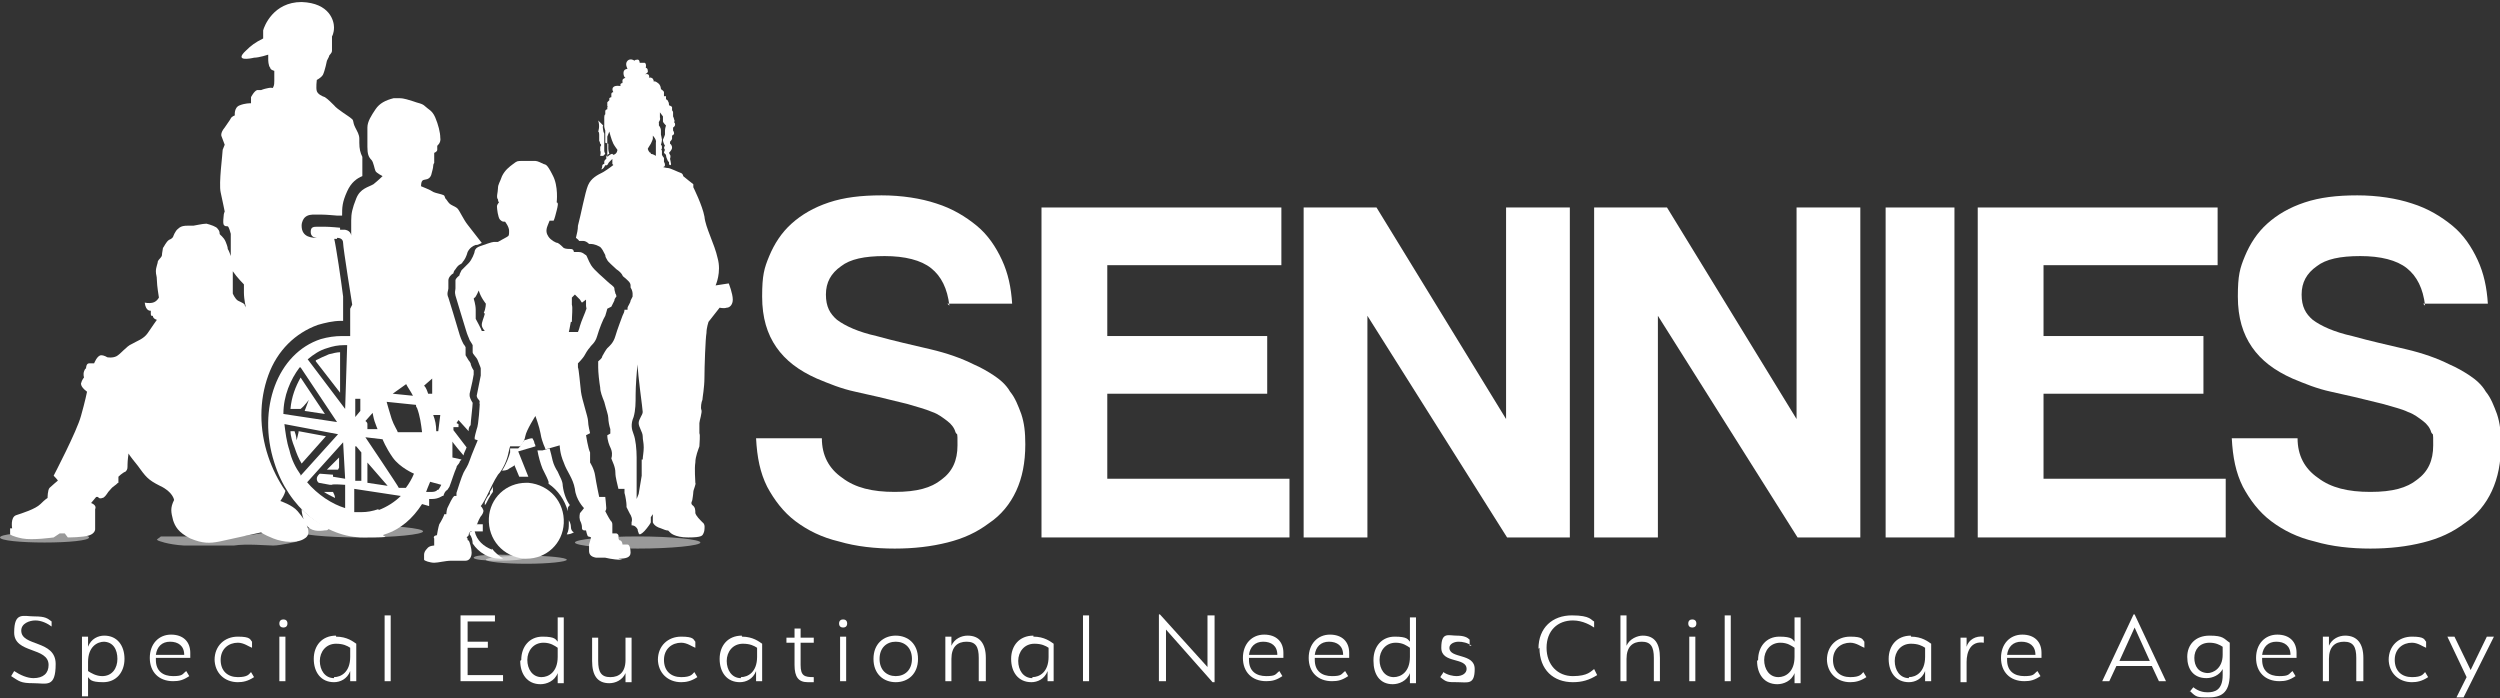 <?xml version="1.0" encoding="UTF-8"?>
<svg id="Layer_1" xmlns="http://www.w3.org/2000/svg" version="1.1" viewBox="0 0 247 69">
  <rect x="0" y="0" width="247" height="69" fill="#333333" stroke="none"/>
  <!-- Generator: Adobe Illustrator 29.7.1, SVG Export Plug-In . SVG Version: 2.1.1 Build 8)  -->
  <defs>
    <style>
      .st0, .st1 {
        fill: #fff;
      }

      .st1 {
        isolation: isolate;
        opacity: .5;
      }
    </style>
  </defs>
  <path class="st1" d="M63,54.2c3.4,0,6.2-.3,6.2-.6s-2.8-.6-6.2-.6-6.2.3-6.2.6,2.8.6,6.2.6Z"/>
  <path class="st1" d="M15.6,53.4s.9.4,2.6.5c1.7,0,3.7,0,4.9,0,1.2-.2,3.3,0,3.9,0,.7,0,2.4-.4,2.4-.4l-2.1-1.1s-2.7.6-4.4.6-1.9,0-3.7,0-3.3,0-3.3,0l-.4.3h0Z"/>
  <path class="st1" d="M4.4,53.6c2.4,0,4.4-.2,4.4-.5s-2-.5-4.4-.5-4.4.2-4.4.5,2,.5,4.4.5Z"/>
  <path class="st1" d="M35.6,53.1c3.4,0,6.2-.3,6.2-.6s-2.8-.6-6.2-.6-6.2.3-6.2.6,2.8.6,6.2.6Z"/>
  <path class="st1" d="M49.3,54.8c1.4,0,2.5.1,2.5.3s-1.1.3-2.5.3-2.5-.1-2.5-.3,1.1-.3,2.5-.3Z"/>
  <path class="st0" d="M61.1,55.2c.7,0,1.2-.1,1.2-.6,0-.4-.1-.8-.3-.8-.2,0-.5,0-.5,0,0,0,0-.3-.2-.4-.2,0-.2-.3-.2-.3,0,0,.1-.3-.2-.4-.3,0-.4,0-.4,0v-.2c0,0,0-.5,0-.6,0-.2,0-.3-.2-.5-.2-.3-.5-.9-.5-.9,0,0,.1-.1.1-.3,0-.2-.1-1.1-.1-1.1h-.6c0,0-.3-1.4-.4-2.1-.1-.7-.5-1.3-.5-1.3,0,0,0-.6,0-1-.2-.4-.4-1.7-.4-1.7l.4-.2s-.2-.8-.2-1.2c0-.4-.6-2.1-.7-2.9-.1-.8-.2-2.2-.3-2.4,0-.2,0-.4,0-.4,0,0,.4-.4.6-.7.1-.2.4-.7.6-.9.1-.2.5-.4.7-1.1.2-.7.6-1.7.8-2,.1-.3.2-.7.2-.7l.4-.2s.2-.4.3-.6c0-.2.2-.4.2-.4,0,0,0-.2-.1-.3,0-.1-.1-.3-.1-.5,0-.2-.4-.4-.7-.7-.3-.3-1.3-1.1-1.6-1.6-.3-.5-.4-.9-.5-1-.1,0-.3-.3-.7-.3-.4,0-.5,0-.5,0,0,0,0-.3-.3-.3-.2,0-.5,0-.7-.1-.1-.1-.4-.4-.6-.5-.2,0-.7-.3-.9-.6-.2-.3-.3-.6-.1-1.1.2-.5.2-.5.2-.5,0,0,.1,0,.2,0s.1,0,.2,0c.1-.2.2-.6.3-1,.1-.4.2-.8,0-.8h0s.2-1.6-.4-2.7c-.6-1.2-.7-1-.9-1.1-.2-.1-.6-.3-.8-.3,0,0-.3,0-.5,0s-.6,0-.8,0c-.5,0-.5,0-.9.3-.4.3-.8.6-1.1,1.2-.2.6-.4.8-.4,1.2,0,.4-.2.9,0,1.1,0,.2.1.3.1.3,0,0-.2.2-.2.4,0,.2.1,1.1.3,1.3.2.2.3.2.4.2h0c0,0,.1,0,.1,0,0,0,.4.5.4.9,0,.4,0,.5-.2.6-.2.1-.7.4-.9.5,0,0-.1,0-.2,0s-.1,0-.2,0,0,0,0,0c-.2,0-1,.3-1.3.4-.3.1-.5.2-.6.5,0,.2-.3.9-.6,1.2-.3.3-.4.4-.7.7-.2.4-.2.4-.2.5,0,0-.4.3-.4.5,0,.2,0,.4,0,.4,0,0,0,.3,0,.4,0,.2-.1.3,0,.7.1.3.8,2.7,1,3.3.2.7.3.8.4,1.1.2.3.3.5.3.5,0,0,0,.5,0,.7,0,.2.4.5.5.8s.3.7.3.8,0,.6,0,.7c0,0-.4,2-.4,2,0,0,0,.2.2.4.2.2,0,.3.1.4,0,0-.1,2.1-.3,2.5-.1.3-.2.8-.2.8,0,0,0,0,0,.2,0,0,.3.1.3.1,0,0-.6,1.4-.8,2-.2.6-.4.8-.6,1.2-.2.4-.6,1.7-.7,2,0,.3,0,.3,0,.3,0,0,0,0-.1,0s0,0-.1,0c-.2.1-.5.8-.7,1.2-.1.3-.1.6-.1.6h-.2c0,.1-.3.7-.5,1-.1.3-.2.9-.2.9,0,0,0,.2-.1.2h0s0,0,0,0c-.2,0-.3.2-.2.3,0,0,0,.2,0,.2,0,0,0,0,0,0s0,0,0,0c0,0,0,.3,0,.3v.2s-.5,0-.7.3c-.2.2-.3.4-.3.6s0,.2,0,.2c0,0,0,.1,0,.3,0,.1.6.3,1,.3h0c.4,0,1.1-.2,1.7-.2,0,0,.2,0,.2,0,.4,0,.8,0,1,0s.2,0,.2,0c.4,0,.6-.4.6-.8s-.2-1.1-.3-1.2c-.2,0,0-.2-.2-.3,0,0,0,0,.2-.2,0-.2.1-.4.3-.4.2,0,.4-.3.5-.6.1-.3.3-.8.5-1,.2-.3.2-.5.1-.6,0-.1-.2-.3-.2-.3,0,0,.2-.2.6-1,.4-.8.7-1.5,1.1-2.1.5-.5.9-1.5,1-2,.1-.5.2-.8.2-.8h1s.4-.4.5-1c.1-.6,1-2,1-2,0,0,.4,1.1.5,1.7.1.6.2.8.3,1.1.1.2.2.5.2.5l1.4-.4s0,.8.4,1.7c.3.9.9,1.5,1.1,2.6.1,1.1.9,1.9.9,1.9,0,0-.3.4-.4.5,0,.1-.1.3,0,.7.2.4.2.6.2.8,0,.1.1.2.2.2.1,0,.2,0,.2,0,0,0,.1.5.2.6.1,0,.3.1.3.1l-.2.7s0,.3,0,.6c0,.3.1.6.7.7.6,0,.9,0,.9,0,0,0,.8.2,1.5.2s.1,0,.2,0h0ZM47.9,31c-.1.4-.3.8-.3,1.1,0,.3.3.6.3.6h0c0,0-.1,0-.1,0h-.2c0-.1-.6-1.2-.6-1.2,0,0,0-.4,0-.9,0-.5-.2-1.1-.2-1.1,0,0,0,0,.1-.1.1,0,.4-.7.4-.7.2.7.7,1.3.7,1.3,0,0,0,.5-.2.9h0ZM56.5,31.8c0-.6.1-1.4,0-1.7,0-.3,0-.7,0-.7l.3-.3s.3.3.5.5c.1.2.2.3.2.3s0,0,0,0c0,0,.4-.3.4-.3,0,0,0,.4,0,.6,0,.2.1.3,0,.4,0,.1-.5,1.2-.6,1.6-.1.4-.2.6-.2.6h-.9s.1-.4.2-1h0Z"/>
  <path class="st1" d="M52,55.7c2.2,0,4-.2,4-.4s-1.8-.4-4-.4-4,.2-4,.4,1.8.4,4,.4Z"/>
  <path class="st0" d="M5.1,61.9c-.4-.3-1-.6-1.6-.6s-1.4.3-1.4,1c0,1.6,3.4.9,3.4,3.3s-.9,1.9-2.2,1.9-1.4-.2-2.2-.7l.3-.5c.6.4,1.3.7,1.9.7,1,0,1.5-.5,1.5-1.3,0-1.8-3.4-1.1-3.4-3.2s.9-1.6,2-1.6,1.3.2,1.7.5c0,.2,0,.4,0,.6h0Z"/>
  <path class="st0" d="M12.3,65.1c0,1.3-.8,2.3-2.1,2.3s-1.3-.3-1.5-.5v1.9h-.6c0,.1,0-5.9,0-5.9h.6v1c.3-.8,1-1.1,1.6-1.1,1.3,0,2,1,2,2.3h0ZM10.3,63.4c-.7,0-1.6.5-1.6,2v.9c.3.2.8.5,1.4.5,1,0,1.5-.8,1.5-1.7s-.4-1.7-1.4-1.7Z"/>
  <path class="st0" d="M15.4,65.2c0,1.1.7,1.6,1.7,1.6s.9-.2,1.3-.5l.3.5c-.6.4-1,.5-1.6.5-1.4,0-2.3-.9-2.3-2.3s.9-2.3,2.1-2.3,1.9.7,1.9,1.8c0,.2,0,.4,0,.5h-3.4ZM15.4,64.7h2.8c0-.9-.6-1.3-1.4-1.3s-1.3.5-1.4,1.3Z"/>
  <path class="st0" d="M21.2,65.2c0-1.4,1-2.3,2.3-2.3s1.2.3,1.4.5v.6c-.3-.1-.8-.5-1.4-.5-.9,0-1.7.6-1.7,1.7s.7,1.7,1.7,1.7,1.1-.3,1.3-.5l.3.5c-.6.4-1.1.5-1.6.5-1.3,0-2.3-.9-2.3-2.3h0Z"/>
  <path class="st0" d="M28,62c-.2,0-.4-.1-.4-.4s.2-.4.4-.4.4.1.4.4-.2.4-.4.4h0ZM27.6,67.3v-4.4h.6v4.4h-.6Z"/>
  <path class="st0" d="M33.2,62.9c1.1,0,1.7.5,2,.7v3.7h-.6v-1c-.3.8-1,1.1-1.6,1.1-1.3,0-2-1-2-2.3s.8-2.3,2.2-2.3h0ZM33,66.9c.7,0,1.6-.5,1.6-2v-.9c-.3-.2-.7-.4-1.4-.4-1,0-1.6.8-1.6,1.7s.5,1.7,1.4,1.7Z"/>
  <path class="st0" d="M38,67.3v-6.5h.6c0-.1,0,6.5,0,6.5h-.6Z"/>
  <path class="st0" d="M45.5,67.3v-6.5h3.4v.6h-2.7v2h2v.6h-2v2.7h3.5v.6h-4.2Z"/>
  <path class="st0" d="M51.5,65.2c0-1.3.8-2.3,2.1-2.3s1.3.3,1.5.5v-2.4h.6c0-.1,0,6.5,0,6.5h-.6v-1c-.3.8-1.1,1.1-1.7,1.1-1.3,0-2-1-2-2.3ZM53.5,66.9c.7,0,1.6-.5,1.6-2v-.9c-.3-.2-.7-.5-1.4-.5-1,0-1.6.8-1.6,1.7s.5,1.7,1.4,1.7h0Z"/>
  <path class="st0" d="M59.1,63v2.3c0,1.1.3,1.6,1.2,1.6s1.5-.5,1.5-1.7v-2.2h.6v4.4h-.6v-.9c-.3.7-1,1-1.6,1-1.2,0-1.7-.8-1.7-2.2v-2.3h.6Z"/>
  <path class="st0" d="M65,65.2c0-1.4,1-2.3,2.3-2.3s1.2.3,1.4.5v.6c-.3-.1-.8-.5-1.4-.5-.9,0-1.7.6-1.7,1.7s.7,1.7,1.7,1.7,1.1-.3,1.3-.5l.3.5c-.6.4-1.1.5-1.6.5-1.3,0-2.3-.9-2.3-2.3h0Z"/>
  <path class="st0" d="M73.3,62.9c1.1,0,1.7.5,2,.7v3.7h-.6v-1c-.3.8-1,1.1-1.6,1.1-1.3,0-2-1-2-2.3s.8-2.3,2.2-2.3h0ZM73.2,66.9c.7,0,1.6-.5,1.6-2v-.9c-.3-.2-.7-.4-1.4-.4-1,0-1.6.8-1.6,1.7s.5,1.7,1.4,1.7Z"/>
  <path class="st0" d="M80.3,67.4c-.2,0-.3,0-.5,0-.9,0-1.3-.5-1.3-1.7v-2.2h-.8v-.5h.8v-.9h.6c0-.1,0,.9,0,.9h1.3v.5h-1.3v2.2c0,1.1.4,1.2,1.3,1.2v.5h-.1Z"/>
  <path class="st0" d="M83.3,62c-.2,0-.4-.1-.4-.4s.2-.4.4-.4.4.1.4.4-.2.4-.4.4h0ZM83,67.3v-4.4h.6v4.4h-.6Z"/>
  <path class="st0" d="M88.5,67.4c-1.2,0-2.2-.8-2.2-2.3s1-2.3,2.2-2.3,2.2.8,2.2,2.3-1,2.3-2.2,2.3ZM88.5,63.4c-.9,0-1.6.6-1.6,1.7s.7,1.7,1.6,1.7,1.6-.6,1.6-1.7-.7-1.7-1.6-1.7Z"/>
  <path class="st0" d="M96.7,67.3v-2.3c0-1.1-.3-1.6-1.2-1.6s-1.5.5-1.5,1.7v2.2h-.6v-4.4h.6v.9c.3-.7,1-1,1.6-1,1.2,0,1.8.8,1.8,2.2v2.3h-.6Z"/>
  <path class="st0" d="M102.1,62.9c1.1,0,1.7.5,2,.7v3.7h-.6v-1c-.3.8-1,1.1-1.6,1.1-1.3,0-2-1-2-2.3s.8-2.3,2.2-2.3h0ZM102,66.9c.7,0,1.6-.5,1.6-2v-.9c-.3-.2-.7-.4-1.4-.4-1,0-1.6.8-1.6,1.7s.5,1.7,1.4,1.7Z"/>
  <path class="st0" d="M107,67.3v-6.5h.6c0-.1,0,6.5,0,6.5h-.6Z"/>
  <path class="st0" d="M119.8,67.4l-4.6-5.2v5.1h-.7v-6.6h.1l4.7,5.2v-5.1h.7v6.6h-.2Z"/>
  <path class="st0" d="M123.4,65.2c0,1.1.7,1.6,1.7,1.6s.9-.2,1.3-.5l.3.5c-.6.4-1,.5-1.6.5-1.4,0-2.3-.9-2.3-2.3s.9-2.3,2.1-2.3,1.9.7,1.9,1.8c0,.2,0,.4,0,.5h-3.4ZM123.4,64.7h2.8c0-.9-.6-1.3-1.4-1.3s-1.3.5-1.4,1.3Z"/>
  <path class="st0" d="M129.9,65.2c0,1.1.7,1.6,1.7,1.6s.9-.2,1.3-.5l.3.5c-.6.4-1,.5-1.6.5-1.4,0-2.3-.9-2.3-2.3s.9-2.3,2.1-2.3,1.9.7,1.9,1.8c0,.2,0,.4,0,.5h-3.4ZM129.9,64.7h2.8c0-.9-.6-1.3-1.4-1.3s-1.3.5-1.4,1.3Z"/>
  <path class="st0" d="M135.7,65.2c0-1.3.8-2.3,2.1-2.3s1.3.3,1.5.5v-2.4h.6c0-.1,0,6.5,0,6.5h-.6v-1c-.3.8-1.1,1.1-1.7,1.1-1.3,0-1.9-1-1.9-2.3ZM137.7,66.9c.7,0,1.6-.5,1.6-2v-.9c-.3-.2-.7-.5-1.4-.5-1,0-1.6.8-1.6,1.7s.5,1.7,1.4,1.7h0Z"/>
  <path class="st0" d="M145.4,63.8c-.4-.3-.9-.4-1.3-.4s-.9.2-.9.6c0,1.1,2.5.5,2.5,2.1s-.7,1.3-1.7,1.3-1.1,0-1.7-.5c.1-.2.3-.4.3-.5.4.3,1,.4,1.3.4.6,0,1-.3,1-.7,0-1.2-2.5-.5-2.5-2.1s.7-1.2,1.5-1.2,1.1.2,1.3.4v.6h0Z"/>
  <path class="st0" d="M152,64.1c0-2.1,1.4-3.3,3.3-3.3s1.9.5,2.2.6v.6c-.3-.2-1.1-.7-2.1-.7-1.5,0-2.6,1-2.6,2.7s1.1,2.8,2.6,2.8,1.8-.5,2.1-.7l.3.6c-.8.5-1.5.7-2.4.7-1.9,0-3.3-1.2-3.3-3.4h0Z"/>
  <path class="st0" d="M163.4,67.3v-2.3c0-1.1-.3-1.6-1.2-1.6s-1.5.5-1.5,1.7v2.2h-.6v-6.5h.6c0-.1,0,3,0,3,.3-.7,1.1-1,1.6-1,1.2,0,1.7.8,1.7,2.2v2.3h-.6Z"/>
  <path class="st0" d="M167.2,62c-.2,0-.4-.1-.4-.4s.2-.4.4-.4.4.1.4.4-.2.4-.4.4h0ZM166.9,67.3v-4.4h.6v4.4h-.6Z"/>
  <path class="st0" d="M170.4,67.3v-6.5h.6c0-.1,0,6.5,0,6.5h-.6Z"/>
  <path class="st0" d="M173.7,65.2c0-1.3.8-2.3,2.1-2.3s1.3.3,1.5.5v-2.4h.6c0-.1,0,6.5,0,6.5h-.6v-1c-.3.8-1.1,1.1-1.7,1.1-1.3,0-2-1-2-2.3ZM175.7,66.9c.7,0,1.6-.5,1.6-2v-.9c-.3-.2-.7-.5-1.4-.5-1,0-1.6.8-1.6,1.7s.5,1.7,1.4,1.7h0Z"/>
  <path class="st0" d="M180.5,65.2c0-1.4,1-2.3,2.3-2.3s1.2.3,1.4.5v.6c-.3-.1-.8-.5-1.4-.5-.9,0-1.7.6-1.7,1.7s.7,1.7,1.7,1.7,1.1-.3,1.3-.5l.3.5c-.6.4-1.1.5-1.6.5-1.3,0-2.3-.9-2.3-2.3h0Z"/>
  <path class="st0" d="M188.8,62.9c1.1,0,1.7.5,2,.7v3.7h-.6v-1c-.3.8-1,1.1-1.6,1.1-1.3,0-2-1-2-2.3s.8-2.3,2.2-2.3h0ZM188.6,66.9c.7,0,1.6-.5,1.6-2v-.9c-.3-.2-.7-.4-1.4-.4-1,0-1.6.8-1.6,1.7s.5,1.7,1.4,1.7Z"/>
  <path class="st0" d="M194.3,65.4v2h-.6v-4.4h.6v.9c.2-.7.9-1.1,1.7-1v.6c-1.3-.2-1.7.9-1.7,1.9Z"/>
  <path class="st0" d="M198.3,65.2c0,1.1.7,1.6,1.7,1.6s.9-.2,1.3-.5l.3.5c-.6.4-1,.5-1.6.5-1.4,0-2.3-.9-2.3-2.3s.9-2.3,2.1-2.3,1.9.7,1.9,1.8c0,.2,0,.4,0,.5h-3.4ZM198.3,64.7h2.8c0-.9-.6-1.3-1.4-1.3s-1.3.5-1.4,1.3h0Z"/>
  <path class="st0" d="M214,67.3h-.7l-.7-1.5h-3.5l-.7,1.5h-.7l3.1-6.6h.1l3.1,6.6h0ZM210.9,62l-1.5,3.3h3l-1.5-3.3Z"/>
  <path class="st0" d="M216.3,68.4l.4-.5c.5.4,1,.5,1.4.5.7,0,1.5-.2,1.5-1.7v-.6c-.3.6-1,.9-1.6.9-1.3,0-1.9-.9-1.9-2.1s.8-2.1,2.2-2.1,1.4.3,2,.7v3.1c0,2-1,2.3-2.1,2.3s-1.2,0-1.8-.6h0ZM218.1,66.5c.6,0,1.5-.5,1.5-1.8v-.8c-.3-.2-.7-.4-1.3-.4-1,0-1.5.7-1.5,1.5s.4,1.5,1.4,1.5h0Z"/>
  <path class="st0" d="M223.5,65.2c0,1.1.7,1.6,1.7,1.6s.9-.2,1.3-.5l.3.5c-.6.4-1,.5-1.6.5-1.4,0-2.3-.9-2.3-2.3s.9-2.3,2.1-2.3,1.9.7,1.9,1.8c0,.2,0,.4,0,.5h-3.4ZM223.5,64.7h2.8c0-.9-.6-1.3-1.4-1.3s-1.3.5-1.4,1.3h0Z"/>
  <path class="st0" d="M232.8,67.3v-2.3c0-1.1-.3-1.6-1.2-1.6s-1.5.5-1.5,1.7v2.2h-.6v-4.4h.6v.9c.3-.7,1-1,1.6-1,1.2,0,1.8.8,1.8,2.2v2.3h-.6Z"/>
  <path class="st0" d="M236,65.2c0-1.4,1-2.3,2.3-2.3s1.2.3,1.4.5v.6c-.3-.1-.8-.5-1.4-.5-.9,0-1.7.6-1.7,1.7s.7,1.7,1.7,1.7,1.1-.3,1.3-.5l.3.5c-.6.4-1.1.5-1.6.5-1.3,0-2.3-.9-2.3-2.3h0Z"/>
  <path class="st0" d="M242.7,68.9l1-2-1.9-4h.7l1.6,3.3,1.6-3.3h.7l-3,6h-.7Z"/>
  <path class="st0" d="M93.8,30.2c-.2-1.7-.8-2.9-1.8-3.7-1-.8-2.6-1.2-4.6-1.2s-3.4.3-4.3,1c-1,.7-1.5,1.6-1.5,2.8s.4,1.9,1.1,2.5c.8.6,2.1,1.2,3.9,1.6,1.8.5,3.6.9,5.3,1.3,1.7.4,3.1.9,4.3,1.5.7.3,1.4.7,2,1.1.6.4,1.2.9,1.6,1.6.5.6.8,1.4,1.1,2.2.3.9.4,1.8.4,3,0,1.8-.3,3.3-.9,4.6-.6,1.3-1.5,2.4-2.7,3.2-1.2.9-2.5,1.5-4.1,1.9-1.6.4-3.3.6-5.2.6s-3.8-.2-5.5-.7c-1.7-.4-3.1-1.1-4.3-2-1.2-.9-2.1-2.1-2.8-3.4-.7-1.4-1-2.9-1.1-4.8h6.5c0,1.7.7,3,2,3.9,1.3,1,3,1.4,5.2,1.4s3.6-.4,4.6-1.2c1.1-.8,1.6-1.9,1.6-3.4s0-.9-.2-1.3c-.1-.4-.4-.8-.8-1.1-.4-.3-.9-.7-1.5-.9-.7-.3-1.5-.5-2.5-.8-2-.5-3.7-.9-5.1-1.2-1.4-.3-2.6-.8-3.8-1.3-1.8-.8-3.1-1.8-4-3.1-.9-1.3-1.4-2.9-1.4-5s.2-2.8.7-4c.5-1.2,1.2-2.3,2.2-3.2,1-.9,2.2-1.6,3.7-2.1,1.5-.5,3.2-.7,5.2-.7s3.9.3,5.4.8c1.6.5,2.9,1.3,4,2.2,1.1.9,1.9,2.1,2.5,3.4.6,1.3.9,2.7,1,4.3h-6.4,0Z"/>
  <path class="st0" d="M102.9,53.1V20.5h23.7v5.7h-17.2v7h15.8v5.7h-15.8v8.4h18v5.8h-24.5Z"/>
  <path class="st0" d="M148.9,53.1l-13.8-21.9v21.9h-6.3V20.5h7.2l12.8,20.9v-20.9h6.3v32.6h-6.2Z"/>
  <path class="st0" d="M177.6,53.1l-13.8-21.9v21.9h-6.3V20.5h7.2l12.8,20.9v-20.9h6.3v32.6h-6.2Z"/>
  <path class="st0" d="M186.3,53.1V20.5h6.8v32.6h-6.8Z"/>
  <path class="st0" d="M195.4,53.1V20.5h23.7v5.7h-17.2v7h15.8v5.7h-15.8v8.4h18v5.8h-24.5Z"/>
  <path class="st0" d="M239.6,30.2c-.2-1.7-.8-2.9-1.8-3.7-1-.8-2.6-1.2-4.6-1.2s-3.4.3-4.3,1c-1,.7-1.5,1.6-1.5,2.8s.4,1.9,1.1,2.5c.8.6,2.1,1.2,3.9,1.6,1.8.5,3.6.9,5.3,1.3,1.7.4,3.1.9,4.3,1.5.7.3,1.4.7,2,1.1.6.4,1.2.9,1.6,1.6.5.6.8,1.4,1.1,2.2.3.9.4,1.8.4,3,0,1.8-.3,3.3-.9,4.6-.6,1.3-1.5,2.4-2.7,3.2-1.2.9-2.5,1.5-4.1,1.9-1.6.4-3.3.6-5.2.6s-3.8-.2-5.5-.7c-1.7-.4-3.1-1.1-4.3-2-1.2-.9-2.1-2.1-2.8-3.4-.7-1.4-1-2.9-1.1-4.8h6.5c0,1.7.7,3,2,3.9,1.3,1,3,1.4,5.2,1.4s3.6-.4,4.6-1.2c1.1-.8,1.6-1.9,1.6-3.4s0-.9-.2-1.3c-.1-.4-.4-.8-.8-1.1-.4-.3-.9-.7-1.5-.9-.6-.3-1.5-.5-2.5-.8-2-.5-3.7-.9-5.1-1.2-1.4-.3-2.6-.8-3.8-1.3-1.8-.8-3.1-1.8-4-3.1-.9-1.3-1.4-2.9-1.4-5s.2-2.8.7-4c.5-1.2,1.2-2.3,2.2-3.2,1-.9,2.2-1.6,3.7-2.1,1.5-.5,3.2-.7,5.2-.7s3.9.3,5.4.8c1.6.5,2.9,1.3,4,2.2,1.1.9,1.9,2.1,2.5,3.4.6,1.3.9,2.7,1,4.3h-6.4,0Z"/>
  <path class="st0" d="M29.5,42.7c-.1.5-.2.8-.2.8,0,0,0-.4-.2-.9h-.4c0,.5.2,1.1.4,1.6.2.6.4,1.1.7,1.6l2.4-2.7-2.7-.5Z"/>
  <path class="st0" d="M31.2,35.7l2.4,3.1v-4c-.3,0-.7.1-1.1.2-.5.2-.9.4-1.3.6h0Z"/>
  <path class="st0" d="M30.7,39s-.3.8-.6,1.6l2,.3-2.4-3.6c-.5.9-.9,1.9-1,3.1h1c.4-.3.9-1,1.1-1.3h0Z"/>
  <path class="st0" d="M32.4,46.4h.5c0,0,0,0,0,0,.2,0,.5,0,.5,0,0,0,0,0,.1-.2v-1c0,0-1.2,1.2-1.2,1.2h0Z"/>
  <path class="st0" d="M32.8,48.6h0s-.2,0-.2,0h-.6c.3.2.7.4,1.1.6,0-.2-.1-.4-.2-.6Z"/>
  <path class="st0" d="M29.8,50.3c0,.5.2,1,.2,1,0,0-.1-.2-.6-.8s-1.7-1-1.7-1c.2-.3.4-.6.5-1-.7-1-1.3-2.2-1.7-3.4-.9-2.7-.9-5.5,0-8,.9-2.5,2.7-4.2,4.9-5,.7-.2,1.5-.4,2.3-.4s.1,0,.2,0v-2s0-.1,0-.1h0c0-.1,0-.3,0-.3-.2-1.6-.7-5-.9-5.8h-.2s0,0-.2,0c-.2,0-.6,0-1,0,0,0-.2,0-.2,0-.5,0-1.6,0-1.6-1.2,0-.4.2-.7.3-.8.3-.3.7-.3,1-.3s.2,0,.3,0c0,0,.2,0,.2,0h.1c.6,0,1.5.1,1.6.1h.5s0,0,0,0c0-.8,0-1.3.5-2.4.4-.9,1-1.3,1.5-1.5,0,0,0,0,0-.1,0-.2,0-.6,0-.8,0-.1,0-.5,0-1-.2-.4-.3-.8-.3-1.4,0-.1,0-.3,0-.4,0-.4-.2-.7-.4-1.1-.3-.6-.1-.7-.4-.9-.2-.2-1.4-.9-1.7-1.3-.3-.3-.6-.6-.9-.8-.3-.1-.7-.3-.8-.6-.1-.3,0-1.1,0-1.1,0,0,.4-.2.6-.5.2-.4.4-1.4.4-1.4,0,0,.1-.2.2-.4,0-.2.3-.3.3-.6,0-.3,0-.3,0-.5,0-.2,0-.9,0-.9,0,0,.2-.3.2-.9,0-.6-.4-2.4-3.2-2.5-2.8,0-3.7,2.4-3.8,2.8,0,.4,0,.8,0,.8-.8.4-1.2.7-1.7,1.2-1.2,1.1.4.8.8.7.5,0,1.4-.3,1.4-.3v.3s0,.2,0,.2c0,0,0,.6.2.8,0,.2.4.3.4.3,0,0,0,.7,0,1,0,.2,0,.4-.1.6-.1.2,0,0-.5.1s-.7.2-.7.2c0,0-.1,0-.4,0-.3.1-.6.7-.6.7v.6c-.1,0-.6,0-1.1.2-.6.2-.5,1-.5,1,0,0-.3.1-.4.3-.1.2-.2.3-.6.9-.5.6-.3.9-.3.9l.3.8s0,0-.2.5c0,.4-.4,3.3-.2,4.2.2.9.4,1.9.4,1.9,0,0-.1.2-.1.4,0,.2-.1.6,0,.9.2.3.4,0,.5.3.1.2.1.3.2.6,0,.3,0,2.2,0,2.2,0,0-.2-.6-.3-.7,0-.1,0-.2-.2-.7-.2-.5-.6-.7-.6-.8,0-.1,0-.3-.2-.5-.1-.2-.7-.4-1.1-.5-.4,0-1.2.2-1.3.2,0,0-.4,0-.6,0-.2,0-.6,0-.9.3-.3.2-.5.8-.5.8,0,0-.1.2-.4.3-.3.2-.5.7-.6.8,0,.1-.1.5-.1.7,0,.2-.3.4-.4.6,0,.2-.2.6-.2,1,0,.4.1.4.1.9s.2,1.7.2,1.7c0,0-.2.4-.6.5-.4.1-.8,0-.8,0,.1.9.6.8.6.8,0,0,0,0,0,.3,0,.3.2.2.2.2,0,.3.4.4.4.4,0,0-.5.7-.9,1.3-.4.6-1.1.8-1.6,1.1-.5.2-1.1,1-1.5,1.2-.4.2-.9.1-.9.1,0,0-.3-.2-.6-.2-.4,0-.7.8-.7.8,0,0-.2,0-.5,0-.3,0-.3.5-.3.5,0,0-.1,0-.2.3-.1.3,0,.6,0,.6,0,0-.2.2-.3.6,0,.4.6.8.6.8,0,0-.2,1-.6,2.4-.4,1.5-2.7,5.9-2.7,5.9,0,0,.5.5.4.5,0,0-.6.5-.8.7-.2.2-.2,1-.2,1,0,0-.2.1-.7.6-.5.5-1.8.9-2.4,1.1-.6.2-.4,1.3-.4,1.3h-.2c0,0,0,.6,0,.6,0,0,.2.2,1.2.4,1,.2,3.1-.1,3.1-.1l.6-.4h.5s.3.4.3.4c0,0,1.5,0,2.1-.2.6-.2.6-.6.6-.6v-2c.2-.4-.4-.6-.4-.6l.5-.6h.2c0,.1.2.2.4.1.2,0,.4-.3.6-.6.2-.2.3-.4.6-.6.3-.2.3-.3.4-.3,0,0,0-.6,0-.6,0,0,.4-.4.7-.5.2-.2.2-.3.2-.7,0-.4.1-1.1.1-1.1,0,0,0,.1.9,1.2.8,1.1,1,1.4,2.2,2,1.3.6,1.4,1.4,1.4,1.4-.4.8-.3,1.2-.1,2,.2.6.5,1.2,1.7,1.8,1.2.5,1.9.5,2.9.3.9-.2,4.1-.9,4.1-.9,0,0,.2.2,1.2.6,1,.4,2.4.5,3.1,0,.7-.4.2-1.3.2-1.3.4.6,1.2.6,1.8.5.2,0,.3,0,.4-.2-1-.5-1.9-1.1-2.7-1.9h0ZM24.2,30.2c0-.2-.3-.3-.7-.5-.3-.2-.5-.7-.5-.7,0,0,0-.2,0-.7,0-.5,0-1.5,0-1.5.4.6,1.1,1.3,1.1,1.3,0,0,0,.2,0,.8,0,.7.2,1.5.2,1.5,0,0,0-.1-.2-.3h0Z"/>
  <path class="st0" d="M42.4,49.3c.1,0,.2,0,.3,0,.6,0,1-.3,1-.3h.1c.1-.3.2-.5.4-.6l.2-.3s0,0,0,0c.2-.5.5-1.5.7-1.9,0-.2.2-.3.3-.5,0-.1.1-.2.2-.3l-.9-.2v-1.6c-.1,0,1.1,1.4,1.1,1.4,0-.2.2-.5.3-.8l-1.3-1.7v-.3s.5,0,.5,0v-.3c0,0-.2-.1-.2-.1l.2-.3,1,1.1c0-.2,0-.4.2-.6,0-.3.2-1.9.2-2.2,0,0,0,0,0,0-.2-.3-.3-.6-.3-.7h0c0,0,0-.2,0-.2.2-.8.4-1.8.4-1.9h0c0-.2,0-.4,0-.4-.2-.3-.3-.6-.3-.7,0,0-.1-.2-.2-.3-.1-.2-.2-.3-.3-.5,0-.2,0-.5,0-.8,0,0-.1-.2-.2-.3-.2-.4-.3-.6-.5-1.3-.2-.7-.9-3-1-3.3-.2-.4,0-.7,0-.9,0,0,0,0,0,0,0-.1,0-.2,0-.3,0-.1,0-.3,0-.5,0-.3.3-.6.5-.7,0,0,0,0,0,0,0,0,0-.2.2-.4.2-.3.3-.4.5-.5,0,0,.2-.1.2-.2.2-.2.4-.6.5-1,.2-.4.5-.6.8-.7,0,0,0,0,.1,0,.1,0,.3-.1.5-.2-.3-.4-1-1.3-1.4-1.8-.4-.5-.8-1.4-1-1.6-.2-.2-.6-.3-.8-.5-.2-.2-.2-.3-.4-.5-.1-.2,0-.3-.4-.4-.4-.1-.8-.2-.9-.3-.1-.1-1.1-.5-1.1-.5h0c0-.1,0-.5.2-.6.2-.1.6,0,.8-.5.1-.4.2-.7.2-.9,0-.2.1-.3.1-.3,0,0,0-.3,0-.5,0-.1,0-.4,0-.5,0,0,.3-.1.3-.3,0-.2,0-.4,0-.4,0,0,.4-.3.3-.8,0-.5-.2-1.3-.5-2-.3-.7-.7-.8-1-1.1-.3-.3-.7-.3-1.2-.5-.4-.1-.8-.3-1.4-.3s-.4,0-.5,0c-.8.2-1.4.5-1.8,1.1-.4.6-.8,1.2-.8,1.8,0,.6,0,1.2,0,1.9,0,.7.1,1,.4,1.3.2.2.3.9.4,1.1.1.2.7.5.7.5,0,0-.4.4-.9.8-.5.3-1.3.4-1.7,1.4-.4,1-.5,1.5-.5,2.2,0,.6,0,1.5,0,1.5,0,0,0-.5-.6-.6-.2,0-.3,0-.4,0s-.1,0-.1,0v-.2s-1-.1-1.5-.1h-.1c-.2,0-.4,0-.6,0-.4,0-.7,0-.7.5,0,.7.7.6,1.3.7.4,0,.7,0,1,0h.3c0-.1,0-.1,0-.1.1,0,.6,0,.6.5,0,.5.9,6.1.9,6.1l-.2.4v2.7c-.2,0-.5,0-.8,0-.7,0-1.4.1-2.1.3-4.3,1.4-6.3,6.9-4.6,12.2,1.4,4.5,5.1,7.4,8.8,7.4s1.4-.1,2.1-.3c1.6-.5,2.8-1.6,3.7-3,0,0,0,0,.7.2h0ZM43.2,48.4c-.1.2-.5.2-.5.2h-.6c.1-.3.2-.5.4-1l1.1.3s-.2.4-.3.5h0ZM43.5,41l-.2,1.6h-.2c0-.6-.1-1.1-.3-1.6h.7s0,0,0,0ZM42.7,37.4v1.5c0,0-.4,0-.4,0-.1-.3-.2-.6-.4-.8l.8-.7ZM32.3,34.4c.6-.2,1.1-.3,1.7-.3s.2,0,.3,0l-.2,6.3-3.7-4.9c.6-.5,1.2-.9,1.9-1.1h0ZM29.7,36.3l3.6,5.4-5.3-.8c0-1.8.7-3.4,1.6-4.6ZM29.7,46.9c-.5-.7-.9-1.5-1.1-2.4-.3-.9-.4-1.8-.5-2.6l5.3,1-3.7,4.1ZM30.3,47.7l3.6-4,.2,3.6-1.2-.2v-.2c0,0-1.3-.1-1.3-.1,0,0-.3.2-.3.5,0,.3.2.4.2.4l1.1.2h.2c0-.1,1.3,0,1.3,0v2.3c-1.3-.4-2.7-1.3-3.8-2.6h0ZM40.1,37.9c.2.4.5.8.7,1.2l-2-.2,1.4-1ZM41.1,40c0,.1,0,.2.1.3.3.8.4,1.6.5,2.4h-2.4c0-.1-.4-.7-.6-1.3-.2-.6-.5-1.7-.5-1.7l2.9.3ZM36.8,40.7s.1.6.2.9.3.8.3.8h-1c0,0,0-.3,0-.5,0-.2-.2-.3-.2-.3l.8-.9h0ZM35.2,39.4h.4s0,1.2,0,1.2l-.5.6v-1.8s0,0,0,0ZM35.2,44.1l.5.6v2.8s-.6,0-.6,0v-3.4ZM37.4,50.3c-.6.2-1.1.3-1.7.3s-.5,0-.7,0v-2.3c0,0,4.6.7,4.6.7-.6.6-1.4,1.1-2.2,1.4ZM36.3,47.7v-2s2,2.3,2,2.3l-2-.3h0ZM40.2,48.2h-.8c0-.1-3.3-5-3.3-5l1.7.2s.3.8,1,1.8c.7,1,2.1,1.6,2.1,1.6h0c-.2.5-.5,1-.8,1.4h0Z"/>
  <path class="st0" d="M52.2,47.7c0,0-.1,0-.2,0-2,0-3.6,1.5-3.7,3.5-.1,2.1,1.4,3.8,3.5,4,0,0,.1,0,.2,0,2,0,3.6-1.5,3.7-3.5.1-2.1-1.4-3.8-3.5-4Z"/>
  <path class="st0" d="M48.6,54.1v.2c-.8-.3-1.5-.9-1.7-1.8h.8c0-.3,0-.5,0-.7h-.6c-.2.4-.4.7-.7.8,0,0,0,.1,0,.2.2.2.3.6.3.9.6.9,1.6,1.5,2.7,1.5h0c.1,0,.2,0,.3,0-.4-.3-.8-.6-1.1-1h0Z"/>
  <path class="st0" d="M48,49.8c.2-.4.4-.8.7-1.2,0-.1,0-.5,0-.6,0,0,0,0,0,0,0,.2-.2.4-.3.6v.2c-.3.3-.4.6-.5.8,0,0,0,.2,0,.3,0,0,0,0,0,0h0Z"/>
  <path class="st0" d="M56.2,51.3c0,.1,0,.2,0,.4,0,.4,0,.7-.2,1.1.3,0,.5-.1.7-.2-.2-.1-.3-.3-.3-.6,0,0,0-.3-.2-.6,0,0,0,0,0,0h0Z"/>
  <path class="st0" d="M54.2,47.6c0,0,0,.1,0,.2.9.6,1.6,1.6,1.9,2.7,0-.1,0-.2,0-.3,0,0,0-.1.2-.3-.3-.4-.6-1.1-.7-1.9,0-.5-.3-.9-.5-1.4-.2-.3-.4-.7-.5-1.1-.1-.4-.2-.9-.3-1.2l-.7.2h-.5c.1.6.3,1.3.5,1.8.4.8.5,1,.6,1.3h0Z"/>
  <path class="st0" d="M54.3,48.5s0,0,0,0c0,0,0,0,0,0h0Z"/>
  <path class="st0" d="M50.8,45.9l.5,1.2c.2,0,.4,0,.6,0s.2,0,.3,0c0,0,0,0,0,0l-1-2.5,1.7-.5h0s0-.2-.1-.3c0-.2-.1-.3-.2-.5-.2,0-.5.1-.8.2-.2.3-.4.5-.4.6l-.2.2h-.8c0,.1,0,.3,0,.4-.1.4-.4,1.2-.8,1.8.1,0,.5,0,.7-.2.2-.1.5-.3.5-.3h0Z"/>
  <path class="st0" d="M70.7,28.2s.6-1.3.2-2.7c-.3-1.4-1.2-3-1.3-4.1-.2-1.1-1.1-2.9-1.1-2.9v-.3s-.9-.7-1-.8c0,0,0-.2-.2-.3-.3-.1-1.1-.5-1.3-.5-.2,0-.5-.1-.5-.1,0,0,.2,0,.2-.2s-.1-.3-.1-.3c0,0,0-.3,0-.4-.1-.1-.2-.3-.2-.3h0c0-.1,0-.3,0-.4,0-.1-.1-.1-.1-.1,0,0,.1,0,.1-.2s0-.2-.1-.3h0s0,0,0,0h0s0,0,0,0c0,0,.1-.3.1-.5,0-.1-.1-.5-.1-.5,0,0,0-.1,0-.4,0-.3-.2-.5-.2-.5v-.3c-.1,0,.2-.2.1-.5,0-.3,0-.5,0-.5l.3.4s0,.1,0,.5c0,.1.3.4.3.4,0,0-.1.3-.1.5s0,.4,0,.4c0,0-.1.3-.2.5,0,.3.2.6.2.6-.2.2,0,.4,0,.4,0,0-.1.2-.1.3,0,0,.2.2.2.2,0,0,0,.2.1.4.1.3.2.3.2.3,0,0,0,0,0,.2,0,.1.2.2.2,0,0-.1-.1-.5-.1-.5,0,0,.1-.3,0-.4,0,0-.1-.2-.1-.2,0,0,.3-.3.3-.5,0-.3-.2-.4-.2-.4v-.2c0,0,.2-.2.2-.3s0-.3,0-.3c0,0,.2-.1.2-.2,0-.2-.1-.3-.1-.3v-.3s.2-.1.2-.3-.1-.2-.1-.2c0,0,.1-.2,0-.3,0-.1-.1-.3-.1-.3,0,0,0-.3,0-.4,0-.1-.1-.2-.1-.2,0,0,0-.2,0-.3,0-.1-.3-.2-.3-.2,0,0,0-.3-.1-.4,0-.1-.2-.2-.2-.2,0,0,0-.2,0-.3,0,0-.2,0-.2,0,0,0,0-.3,0-.4,0-.1-.3-.3-.3-.3,0,0,0-.4-.3-.6-.4-.3-.4-.1-.4-.1,0,0,0-.3-.2-.4-.2-.1-.3,0-.3,0,0,0,.1-.1,0-.3-.2-.2-.5,0-.5,0,0,0,.5-.2.4-.4,0-.3-.2-.3-.2-.3,0,0,.1-.4-.1-.5-.2,0-.5,0-.5,0,0,0,0-.4-.3-.3-.2,0-.2.1-.2.1,0,0-.4-.3-.7,0-.3.3,0,.8,0,.8,0,0-.4,0-.4.4s.2.5.2.5c0,0-.2,0-.3.2,0,.2,0,.3,0,.3,0,0-.1,0-.2.1,0,.1,0,.2,0,.2,0,0-.5-.1-.7.1-.2.2,0,.5,0,.5,0,0-.2,0-.2.2,0,.2,0,.3,0,.3,0,0-.1,0-.2.1,0,.2,0,.2,0,.2,0,0-.2.2-.2.2s0,.2,0,.2v.2c.1,0,0,.1,0,.1v.2s-.2,0-.2.2,0,.3,0,.3c0,0-.1,0-.1.3,0,.3,0,.4,0,.4,0,0,0,.4,0,.5s.1.4.1.4c0,0,0,.2,0,.3,0,0,0,.4,0,.4,0,0,0,.4,0,.5,0,0,.3.1.3.1,0,0,0,.3,0,.5,0,.2.1.5.1.5,0,0-.3.1-.3.3,0,.2,0,.2,0,.2,0,0-.2.1-.2.3,0,.2,0,.2,0,.2,0,0-.2,0-.2.2,0,.3-.2.4,0,.3.2-.1.3-.4.3-.4,0,0,0,.1.2,0,.1-.2.2-.3.2-.3l.3-.3s0,.3,0,.5c0,0,.1.1.1.1,0,0-.5.4-1,.7-.6.3-1.2.6-1.5,1.3-.3.7-.7,2.9-1,4,0,.4-.1.8-.2,1.2.1.1.3.2.3.3,0,0,.1,0,.2,0,0,0,.1,0,.2,0,.2,0,.4.1.6.3h.1c.5,0,.8.2,1,.3,0,0,0,0,0,0,.2.2.3.4.5.8,0,.2.1.3.2.5.1.2.6.6.9.9.3.2.5.4.6.6,0,.1.2.2.3.3.2.2.5.4.5.7h0c0,0,0,.1,0,.2.2.3.2.6.2.6h0c0,.1,0,.3,0,.3l-.2.4c0,.2-.3.6-.3.7v.2c0,0-.2,0-.2,0h-.1c0,.2-.1.4-.2.6-.1.3-.5,1.3-.7,2-.2.7-.6,1-.8,1.2,0,0,0,0,0,0-.1.1-.4.6-.5.8h0c0,.2-.3.4-.4.5,0,.1,0,.3,0,.6,0,.5.1,1.4.2,2,0,.4.2.9.4,1.4.2.8.4,1.3.4,1.6,0,.3.1.8.2,1.1v.4c.1,0-.3.2-.3.2h0c0,.5.2,1,.3,1.2.2.4.2.8.1,1.1.1.3.4.8.4,1.4,0,.5.2,1.1.3,1.6h.2s.4,0,.4,0v.4c.1.3.2,1,.2,1.2,0,0,0,.2,0,.2l.3.6c.2.3.3.6.2.9,0,0,0,.2,0,.3.3,0,.5.2.6.4,0,.2.1.3.1.4,0,0,0,0,.1.1.1,0,.4-.2.7-.6.4-.5.4-.6.4-.6v-.5c0,0,.2-.3.2-.3v.8s.1.4.8.6c.7.3.7.2.7.2l.2.2s.4.5,1.8.5,1.4-.2,1.5-.4c.1-.2.1-.4.1-.4h0c0-.1.1-.5-.2-.7-.3-.3-.6-.6-.7-.9,0-.3,0-.6-.3-.8-.2-.2,0-.4,0-.5,0,0,.1-.6.1-.8,0-.2.3-.8.2-.9,0-.2-.1-1.4,0-2,0-.6.3-1.3.4-1.6,0-.3.1-1.1,0-1.3,0-.3,0-.8,0-1,0-.2.3-1.1.2-1.3-.1-.2,0-.8.1-1,0-.2.2-1.2.2-2.2,0-1,.1-3.9.2-4.4,0-.5.2-1.1.2-1.1l1.1-1.4s.4.1.7,0c.3,0,.6-.3.6-.8,0-.6-.4-1.6-.4-1.6h0ZM59.6,15.4h-.3c0,0,.1-.4,0-.5,0-.1,0-.4,0-.4,0,0,.2-.2,0-.3,0-.1-.1-.3-.1-.3,0,0,0-.4,0-.6,0-.3-.1-.3-.1-.3,0,0,.2-.5,0-1.1l.5.5s-.1,0,0,.5c0,.1.1.3.1.3,0,0,0,.2,0,.2,0,0,0,.1,0,.1,0,0,0,0,0,.2,0,.2,0,.2,0,.2,0,0,0,0,0,.2s0,.3,0,.3c0,0,0,0,0,.1,0,.2,0,.2,0,.2,0,0,0,.1,0,.2s.1.3.1.3l-.2.2h0ZM60.5,15.2c-.2,0-.5.3-.5.3,0,0,0-.9,0-.9,0,0,0-.3,0-.4,0-.1,0-.2,0-.4,0-.1,0-.3,0-.3l.2-.5s.2.8.4,1.2c.1.2.4.6.4.6,0,0,0,.4-.4.5h0ZM63.4,45.4c0,.3,0,1.1,0,1.6l-.3,1.8-.2.5s0-.1,0-.3c0-.2,0-.6,0-.9s0-2.1,0-2.9c0-.8-.1-1.8-.3-2.3-.2-.5-.3-1,0-1.7.2-.7.2-1.4.2-2.2s.1-2.3.2-3c0-.1,0-.2,0-.3,0,0,0,0,0,.3,0,1,.5,4.4.5,4.7,0,.3-.4.7-.4,1.1,0,.4.4.9.4,1.3s.1.6.1,1.1-.1.9-.1,1.2h0ZM64.3,15.1c-.2,0-.3-.4-.3-.4,0,0,.1-.2.3-.5.2-.4.2-.5.2-.5v-.3c0,0,.4.4.3.7,0,.3,0,.4,0,.4,0,.1,0,.4,0,.5,0,.3,0,.4,0,.4,0,0-.3-.2-.5-.2h0Z"/>
</svg>